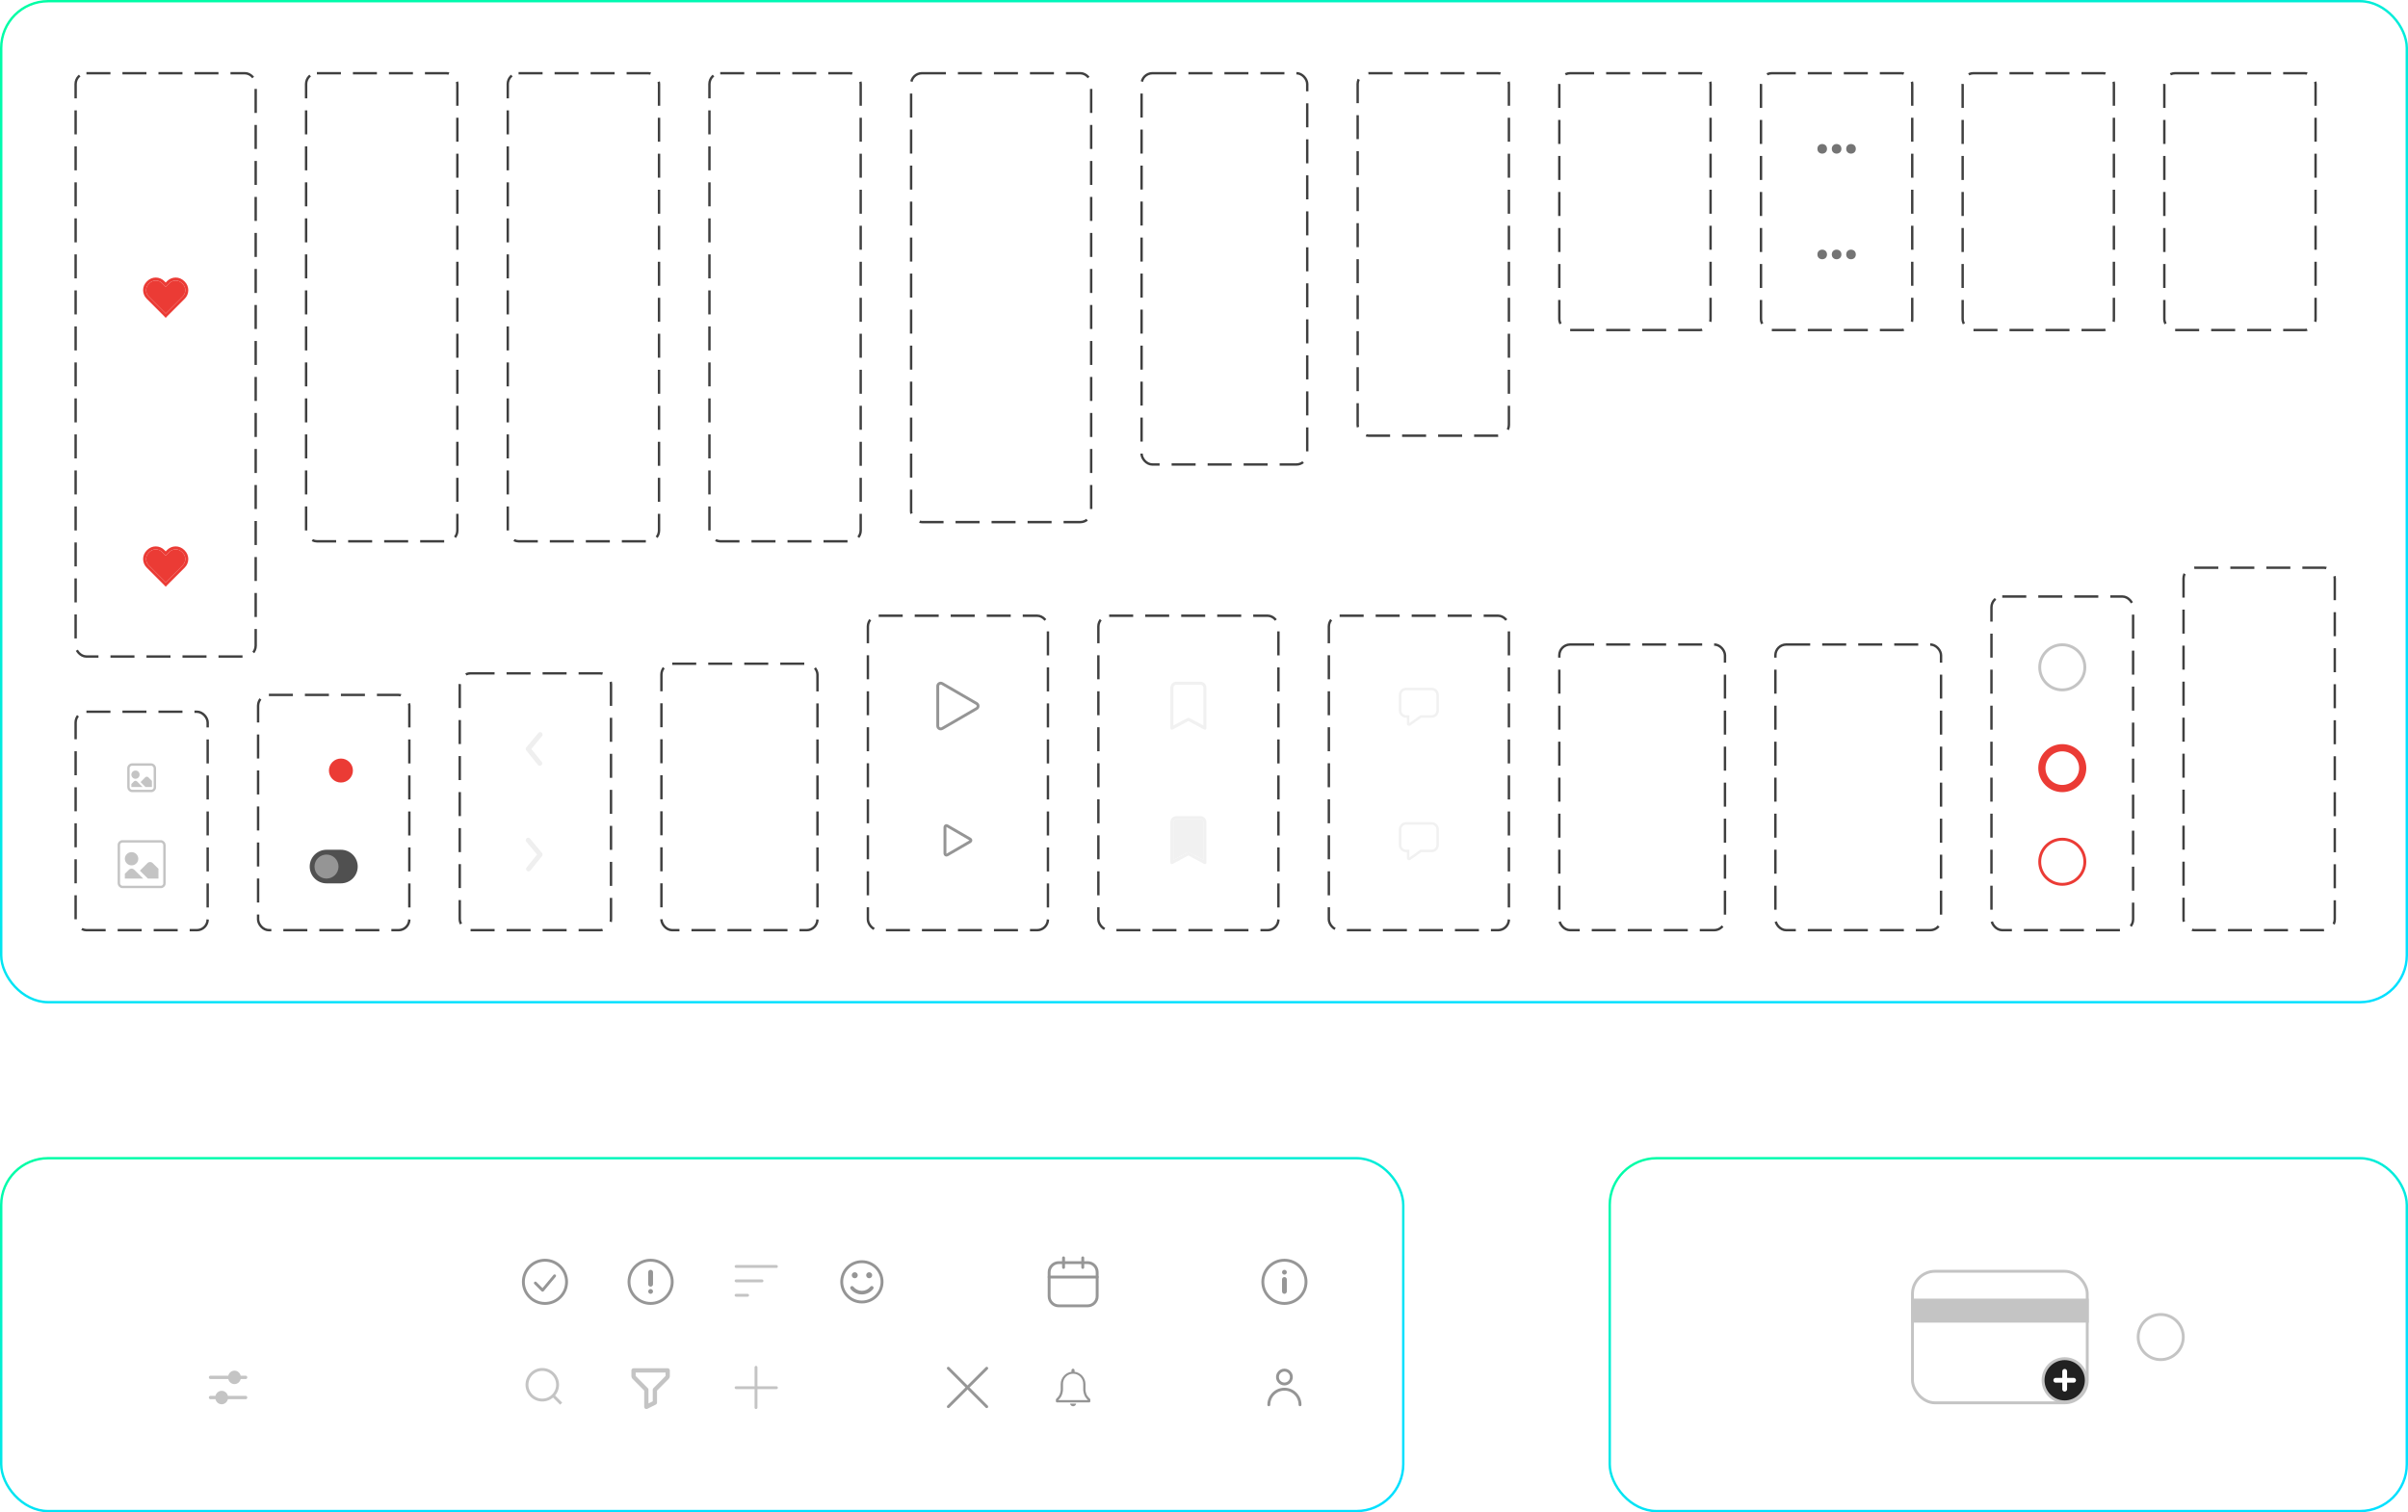 <svg width="1003" height="630" viewBox="0 0 1003 630" fill="none" xmlns="http://www.w3.org/2000/svg">
<rect x="0.5" y="0.5" width="1002" height="417" rx="19.5" stroke="url(#paint0_linear_1506_2343)"/>
<rect x="0.5" y="482.5" width="584" height="147" rx="19.5" stroke="url(#paint1_linear_1506_2343)"/>
<rect x="670.5" y="482.5" width="332" height="147" rx="19.5" stroke="url(#paint2_linear_1506_2343)"/>
<circle cx="900" cy="557" r="9.4" stroke="#C4C4C4" stroke-width="1.2"/>
<path d="M922.158 562C922.041 562 921.95 561.968 921.886 561.904C921.822 561.829 921.79 561.739 921.79 561.632V551.168C921.79 551.061 921.822 550.976 921.886 550.912C921.95 550.837 922.041 550.8 922.158 550.8H923.006C923.113 550.8 923.198 550.837 923.262 550.912C923.326 550.976 923.358 551.061 923.358 551.168V560.608H928.686C928.804 560.608 928.894 560.645 928.958 560.72C929.022 560.784 929.054 560.875 929.054 560.992V561.632C929.054 561.739 929.022 561.829 928.958 561.904C928.894 561.968 928.804 562 928.686 562H922.158ZM932.918 562.16C932.385 562.16 931.899 562.053 931.462 561.84C931.025 561.627 930.673 561.339 930.406 560.976C930.139 560.613 930.006 560.203 930.006 559.744C930.006 559.008 930.305 558.421 930.902 557.984C931.499 557.547 932.278 557.259 933.238 557.12L935.622 556.784V556.32C935.622 555.808 935.473 555.408 935.174 555.12C934.886 554.832 934.411 554.688 933.75 554.688C933.27 554.688 932.881 554.784 932.582 554.976C932.294 555.168 932.091 555.413 931.974 555.712C931.91 555.872 931.798 555.952 931.638 555.952H930.918C930.801 555.952 930.71 555.92 930.646 555.856C930.593 555.781 930.566 555.696 930.566 555.6C930.566 555.44 930.625 555.243 930.742 555.008C930.87 554.773 931.062 554.544 931.318 554.32C931.574 554.096 931.899 553.909 932.294 553.76C932.699 553.6 933.19 553.52 933.766 553.52C934.406 553.52 934.945 553.605 935.382 553.776C935.819 553.936 936.161 554.155 936.406 554.432C936.662 554.709 936.843 555.024 936.95 555.376C937.067 555.728 937.126 556.085 937.126 556.448V561.632C937.126 561.739 937.089 561.829 937.014 561.904C936.95 561.968 936.865 562 936.758 562H936.022C935.905 562 935.814 561.968 935.75 561.904C935.686 561.829 935.654 561.739 935.654 561.632V560.944C935.515 561.136 935.329 561.328 935.094 561.52C934.859 561.701 934.566 561.856 934.214 561.984C933.862 562.101 933.43 562.16 932.918 562.16ZM933.254 560.96C933.691 560.96 934.091 560.869 934.454 560.688C934.817 560.496 935.099 560.203 935.302 559.808C935.515 559.413 935.622 558.917 935.622 558.32V557.872L933.766 558.144C933.009 558.251 932.438 558.432 932.054 558.688C931.67 558.933 931.478 559.248 931.478 559.632C931.478 559.931 931.563 560.181 931.734 560.384C931.915 560.576 932.139 560.72 932.406 560.816C932.683 560.912 932.966 560.96 933.254 560.96ZM943.538 562.16C942.898 562.16 942.365 562.048 941.938 561.824C941.512 561.589 941.17 561.301 940.914 560.96V561.632C940.914 561.739 940.877 561.829 940.802 561.904C940.738 561.968 940.653 562 940.546 562H939.81C939.704 562 939.613 561.968 939.538 561.904C939.474 561.829 939.442 561.739 939.442 561.632V551.008C939.442 550.901 939.474 550.816 939.538 550.752C939.613 550.677 939.704 550.64 939.81 550.64H940.578C940.696 550.64 940.786 550.677 940.85 550.752C940.914 550.816 940.946 550.901 940.946 551.008V554.688C941.213 554.357 941.554 554.08 941.97 553.856C942.397 553.632 942.92 553.52 943.538 553.52C944.136 553.52 944.642 553.627 945.058 553.84C945.485 554.043 945.832 554.325 946.098 554.688C946.376 555.051 946.584 555.461 946.722 555.92C946.861 556.379 946.936 556.859 946.946 557.36C946.957 557.531 946.962 557.691 946.962 557.84C946.962 557.989 946.957 558.149 946.946 558.32C946.936 558.832 946.861 559.317 946.722 559.776C946.584 560.235 946.376 560.645 946.098 561.008C945.832 561.36 945.485 561.643 945.058 561.856C944.642 562.059 944.136 562.16 943.538 562.16ZM943.202 560.864C943.757 560.864 944.189 560.747 944.498 560.512C944.818 560.267 945.048 559.952 945.186 559.568C945.325 559.173 945.405 558.752 945.426 558.304C945.437 557.995 945.437 557.685 945.426 557.376C945.405 556.928 945.325 556.512 945.186 556.128C945.048 555.733 944.818 555.419 944.498 555.184C944.189 554.939 943.757 554.816 943.202 554.816C942.701 554.816 942.285 554.933 941.954 555.168C941.624 555.403 941.373 555.701 941.202 556.064C941.042 556.427 940.957 556.795 940.946 557.168C940.936 557.339 940.93 557.547 940.93 557.792C940.93 558.027 940.936 558.229 940.946 558.4C940.968 558.795 941.053 559.184 941.202 559.568C941.362 559.941 941.602 560.251 941.922 560.496C942.253 560.741 942.68 560.864 943.202 560.864ZM952.254 562.16C951.155 562.16 950.28 561.824 949.63 561.152C948.979 560.469 948.622 559.541 948.558 558.368C948.547 558.229 948.542 558.053 948.542 557.84C948.542 557.616 948.547 557.435 948.558 557.296C948.6 556.539 948.776 555.877 949.086 555.312C949.395 554.736 949.816 554.293 950.35 553.984C950.894 553.675 951.528 553.52 952.254 553.52C953.064 553.52 953.742 553.691 954.286 554.032C954.84 554.373 955.262 554.859 955.55 555.488C955.838 556.117 955.982 556.853 955.982 557.696V557.968C955.982 558.085 955.944 558.176 955.87 558.24C955.806 558.304 955.72 558.336 955.614 558.336H950.078C950.078 558.347 950.078 558.368 950.078 558.4C950.078 558.432 950.078 558.459 950.078 558.48C950.099 558.917 950.195 559.328 950.366 559.712C950.536 560.085 950.782 560.389 951.102 560.624C951.422 560.859 951.806 560.976 952.254 560.976C952.638 560.976 952.958 560.917 953.214 560.8C953.47 560.683 953.678 560.555 953.838 560.416C953.998 560.267 954.104 560.155 954.158 560.08C954.254 559.941 954.328 559.861 954.382 559.84C954.435 559.808 954.52 559.792 954.638 559.792H955.406C955.512 559.792 955.598 559.824 955.662 559.888C955.736 559.941 955.768 560.021 955.758 560.128C955.747 560.288 955.662 560.485 955.502 560.72C955.342 560.944 955.112 561.168 954.814 561.392C954.515 561.616 954.152 561.803 953.726 561.952C953.299 562.091 952.808 562.16 952.254 562.16ZM950.078 557.232H954.462V557.184C954.462 556.704 954.371 556.277 954.19 555.904C954.019 555.531 953.768 555.237 953.438 555.024C953.107 554.8 952.712 554.688 952.254 554.688C951.795 554.688 951.4 554.8 951.07 555.024C950.75 555.237 950.504 555.531 950.334 555.904C950.163 556.277 950.078 556.704 950.078 557.184V557.232ZM958.279 562C958.172 562 958.082 561.968 958.007 561.904C957.943 561.829 957.911 561.739 957.911 561.632V551.008C957.911 550.901 957.943 550.816 958.007 550.752C958.082 550.677 958.172 550.64 958.279 550.64H959.031C959.148 550.64 959.239 550.677 959.303 550.752C959.367 550.816 959.399 550.901 959.399 551.008V561.632C959.399 561.739 959.367 561.829 959.303 561.904C959.239 561.968 959.148 562 959.031 562H958.279Z" fill="white"/>
<rect x="796.6" y="529.6" width="72.8" height="54.8" rx="9.4" stroke="#C4C4C4" stroke-width="1.2"/>
<rect x="796" y="541" width="74" height="10" fill="#C4C4C4"/>
<path d="M869 575C869 577.387 868.052 579.676 866.364 581.364C864.676 583.052 862.387 584 860 584C857.613 584 855.324 583.052 853.636 581.364C851.948 579.676 851 577.387 851 575C851 572.613 851.948 570.324 853.636 568.636C855.324 566.948 857.613 566 860 566C862.387 566 864.676 566.948 866.364 568.636C868.052 570.324 869 572.613 869 575Z" fill="#212121" stroke="#C4C4C4" stroke-width="1.2" stroke-linecap="round"/>
<path d="M859.999 571.294V575M859.999 575V578.706M859.999 575H863.705M859.999 575H856.293" stroke="white" stroke-width="2" stroke-linecap="round"/>
<path opacity="0.8" d="M751 556L740.5 562.062L740.5 549.938L751 556Z" fill="white"/>
<circle opacity="0.6" cx="744" cy="556" r="31.5" stroke="white"/>
<path d="M453 526H441C438.791 526 437 527.791 437 530V540C437 542.209 438.791 544 441 544H453C455.209 544 457 542.209 457 540V530C457 527.791 455.209 526 453 526Z" stroke="#969696" stroke-width="1.2" stroke-linecap="round" stroke-linejoin="round"/>
<path d="M443 524V528" stroke="#969696" stroke-width="1.2" stroke-linecap="round" stroke-linejoin="round"/>
<path d="M451 524V528" stroke="#969696" stroke-width="1.2" stroke-linecap="round" stroke-linejoin="round"/>
<path d="M437 532H457" stroke="#969696" stroke-width="1.2" stroke-linecap="round" stroke-linejoin="round"/>
<path d="M453.989 582.733C453.525 582.319 453.118 581.845 452.781 581.322C452.412 580.601 452.191 579.814 452.131 579.006V576.628C452.134 575.359 451.674 574.133 450.837 573.18C450 572.227 448.844 571.613 447.585 571.452V570.831C447.585 570.66 447.518 570.497 447.397 570.376C447.277 570.256 447.113 570.188 446.943 570.188C446.772 570.188 446.609 570.256 446.488 570.376C446.368 570.497 446.3 570.66 446.3 570.831V571.462C445.053 571.634 443.911 572.252 443.085 573.202C442.259 574.152 441.805 575.369 441.808 576.628V579.006C441.747 579.814 441.526 580.601 441.158 581.322C440.826 581.843 440.426 582.318 439.968 582.733C439.917 582.778 439.876 582.834 439.848 582.896C439.819 582.958 439.805 583.026 439.805 583.094V583.749C439.805 583.877 439.855 583.999 439.946 584.089C440.036 584.18 440.158 584.23 440.286 584.23H453.671C453.799 584.23 453.922 584.18 454.012 584.089C454.102 583.999 454.153 583.877 454.153 583.749V583.094C454.153 583.026 454.138 582.958 454.11 582.896C454.082 582.834 454.04 582.778 453.989 582.733ZM440.806 583.267C441.254 582.835 441.649 582.35 441.981 581.823C442.445 580.952 442.716 579.991 442.775 579.006V576.628C442.756 576.064 442.851 575.501 443.054 574.974C443.257 574.447 443.563 573.967 443.956 573.561C444.348 573.155 444.818 572.832 445.338 572.611C445.858 572.391 446.417 572.277 446.981 572.277C447.546 572.277 448.105 572.391 448.624 572.611C449.144 572.832 449.614 573.155 450.007 573.561C450.399 573.967 450.706 574.447 450.909 574.974C451.111 575.501 451.206 576.064 451.187 576.628V579.006C451.246 579.991 451.517 580.952 451.981 581.823C452.314 582.35 452.708 582.835 453.156 583.267H440.806Z" fill="#959595"/>
<path d="M447.001 585.838C447.305 585.832 447.596 585.717 447.823 585.517C448.05 585.316 448.199 585.041 448.244 584.741H445.711C445.756 585.049 445.912 585.33 446.15 585.532C446.387 585.734 446.69 585.843 447.001 585.838Z" fill="#959595"/>
<path d="M233.75 584.75L230.385 581.38L233.75 584.75ZM232.25 576.875C232.25 578.566 231.578 580.187 230.383 581.383C229.187 582.578 227.566 583.25 225.875 583.25C224.184 583.25 222.563 582.578 221.367 581.383C220.172 580.187 219.5 578.566 219.5 576.875C219.5 575.184 220.172 573.563 221.367 572.367C222.563 571.172 224.184 570.5 225.875 570.5C227.566 570.5 229.187 571.172 230.383 572.367C231.578 573.563 232.25 575.184 232.25 576.875V576.875Z" stroke="#C4C4C4" stroke-width="1.2" stroke-linecap="round"/>
<path d="M500 587L495.75 582.743M498.105 577.053C498.105 579.188 497.257 581.237 495.747 582.747C494.237 584.257 492.188 585.105 490.053 585.105C487.917 585.105 485.869 584.257 484.359 582.747C482.848 581.237 482 579.188 482 577.053C482 574.917 482.848 572.869 484.359 571.359C485.869 569.848 487.917 569 490.053 569C492.188 569 494.237 569.848 495.747 571.359C497.257 572.869 498.105 574.917 498.105 577.053Z" stroke="white" stroke-width="1.2" stroke-linecap="round"/>
<path d="M490.054 573.737V577.053M490.054 577.053V580.368M490.054 577.053H493.37M490.054 577.053H486.738" stroke="white" stroke-width="1.2" stroke-linecap="round"/>
<path fill-rule="evenodd" clip-rule="evenodd" d="M173.398 530.4C173.398 529.763 173.651 529.153 174.101 528.703C174.551 528.253 175.162 528 175.798 528H184.798C185.381 528 185.943 528.211 186.381 528.595C186.818 528.979 187.102 529.509 187.178 530.086L190.91 528.427C191.093 528.346 191.293 528.311 191.492 528.327C191.692 528.343 191.884 528.408 192.052 528.517C192.219 528.626 192.357 528.775 192.453 528.95C192.548 529.126 192.598 529.323 192.598 529.523V538.477C192.598 538.677 192.548 538.874 192.453 539.049C192.357 539.225 192.22 539.374 192.052 539.483C191.884 539.591 191.692 539.657 191.493 539.672C191.294 539.688 191.094 539.654 190.911 539.573L187.178 537.914C187.102 538.491 186.818 539.021 186.381 539.405C185.943 539.789 185.381 540 184.798 540H175.798C175.162 540 174.551 539.747 174.101 539.297C173.651 538.847 173.398 538.237 173.398 537.6V530.4ZM187.198 536.61L191.398 538.477V529.523L187.198 531.39V536.61ZM175.798 529.2C175.48 529.2 175.175 529.326 174.95 529.551C174.725 529.777 174.598 530.082 174.598 530.4V537.6C174.598 537.918 174.725 538.223 174.95 538.449C175.175 538.674 175.48 538.8 175.798 538.8H184.798C185.117 538.8 185.422 538.674 185.647 538.449C185.872 538.223 185.998 537.918 185.998 537.6V530.4C185.998 530.082 185.872 529.777 185.647 529.551C185.422 529.326 185.117 529.2 184.798 529.2H175.798Z" fill="white"/>
<path d="M190 576.835C190 576.746 189.924 576.674 189.83 576.674H188.558C188.464 576.674 188.388 576.746 188.388 576.835C188.388 579.653 185.976 581.938 183 581.938C180.024 581.938 177.612 579.653 177.612 576.835C177.612 576.746 177.536 576.674 177.442 576.674H176.17C176.076 576.674 176 576.746 176 576.835C176 580.224 178.685 583.02 182.152 583.416V585.473H179.069C178.779 585.473 178.545 585.76 178.545 586.116V586.839C178.545 586.928 178.605 587 178.677 587H187.323C187.395 587 187.455 586.928 187.455 586.839V586.116C187.455 585.76 187.221 585.473 186.931 585.473H183.764V583.426C187.27 583.065 190 580.252 190 576.835ZM183 580.25C184.992 580.25 186.606 578.739 186.606 576.875V572.375C186.606 570.511 184.992 569 183 569C181.008 569 179.394 570.511 179.394 572.375V576.875C179.394 578.739 181.008 580.25 183 580.25ZM181.006 572.375C181.006 571.358 181.895 570.527 183 570.527C184.105 570.527 184.994 571.358 184.994 572.375V576.875C184.994 577.892 184.105 578.723 183 578.723C181.895 578.723 181.006 577.892 181.006 576.875V572.375Z" fill="white"/>
<path d="M92.334 579.398C92.925 579.397 93.499 579.603 93.967 579.984C94.434 580.364 94.768 580.896 94.916 581.497H102.332C102.499 581.497 102.659 581.562 102.783 581.68C102.906 581.797 102.982 581.959 102.997 582.133C103.012 582.308 102.965 582.481 102.864 582.621C102.763 582.76 102.616 582.854 102.452 582.885L102.332 582.896L94.916 582.898C94.769 583.499 94.435 584.032 93.968 584.413C93.5 584.793 92.925 585 92.334 585C91.742 585 91.167 584.793 90.7 584.413C90.232 584.032 89.899 583.499 89.751 582.898L87.668 582.896C87.501 582.897 87.341 582.832 87.218 582.714C87.094 582.596 87.018 582.434 87.003 582.26C86.988 582.086 87.035 581.912 87.136 581.773C87.237 581.634 87.384 581.539 87.548 581.508L87.668 581.497H89.751C89.899 580.896 90.233 580.364 90.701 579.984C91.168 579.603 91.743 579.397 92.334 579.398ZM97.666 571C98.257 571 98.832 571.206 99.299 571.586C99.767 571.966 100.101 572.498 100.249 573.099H102.332C102.499 573.099 102.659 573.164 102.783 573.282C102.906 573.4 102.982 573.562 102.997 573.736C103.012 573.91 102.965 574.084 102.864 574.223C102.763 574.362 102.616 574.457 102.452 574.488L102.332 574.499L100.249 574.5C100.101 575.102 99.768 575.635 99.3 576.015C98.833 576.396 98.258 576.602 97.666 576.602C97.075 576.602 96.5 576.396 96.032 576.015C95.565 575.635 95.231 575.102 95.084 574.5L87.668 574.499C87.501 574.499 87.341 574.434 87.218 574.316C87.094 574.198 87.018 574.037 87.003 573.862C86.988 573.688 87.035 573.514 87.136 573.375C87.237 573.236 87.384 573.142 87.548 573.111L87.668 573.099H95.084C95.232 572.498 95.566 571.966 96.033 571.586C96.501 571.206 97.075 571 97.666 571Z" fill="#C4C4C4"/>
<path d="M278.111 570H263.889C263.653 570 263.427 570.094 263.26 570.262C263.094 570.43 263 570.657 263 570.895V573.212C263 573.68 263.189 574.14 263.518 574.471L268.333 579.318V586.105C268.334 586.258 268.372 586.408 268.446 586.541C268.52 586.674 268.626 586.786 268.755 586.866C268.884 586.946 269.031 586.992 269.182 586.999C269.333 587.006 269.484 586.974 269.62 586.906L273.175 585.117C273.476 584.965 273.667 584.655 273.667 584.316V579.318L278.482 574.471C278.811 574.14 279 573.68 279 573.212V570.895C279 570.657 278.906 570.43 278.74 570.262C278.573 570.094 278.347 570 278.111 570ZM272.149 578.315C272.067 578.398 272.001 578.496 271.956 578.605C271.912 578.714 271.889 578.83 271.889 578.947V583.763L270.111 584.658V578.947C270.111 578.83 270.088 578.714 270.044 578.605C269.999 578.496 269.933 578.398 269.851 578.315L264.778 573.212V571.789H277.223L277.225 573.206L272.149 578.315Z" fill="#C4C4C4"/>
<path d="M138.568 570.235C138.761 569.904 139.239 569.904 139.432 570.235L141.417 573.644C141.629 574.008 141.984 574.266 142.396 574.355L146.251 575.19C146.626 575.271 146.774 575.726 146.518 576.011L143.89 578.953C143.609 579.267 143.474 579.684 143.516 580.103L143.914 584.028C143.952 584.409 143.565 584.69 143.214 584.536L139.605 582.945C139.22 582.775 138.78 582.775 138.395 582.945L134.786 584.536C134.435 584.69 134.048 584.409 134.086 584.028L134.484 580.103C134.526 579.684 134.391 579.267 134.11 578.953L131.482 576.011C131.226 575.726 131.374 575.271 131.749 575.19L135.604 574.355C136.016 574.266 136.371 574.008 136.583 573.644L138.568 570.235Z" stroke="white"/>
<path d="M223 534.5L226 537.5L231 531.5" stroke="#969696" stroke-width="1.2" stroke-linecap="round" stroke-linejoin="round"/>
<path d="M227 543C231.971 543 236 538.971 236 534C236 529.029 231.971 525 227 525C222.029 525 218 529.029 218 534C218 538.971 222.029 543 227 543Z" stroke="#969696" stroke-width="1.2"/>
<path d="M271 543C275.971 543 280 538.971 280 534C280 529.029 275.971 525 271 525C266.029 525 262 529.029 262 534C262 538.971 266.029 543 271 543Z" stroke="#969696" stroke-width="1.2"/>
<path d="M270 530C270 529.448 270.448 529 271 529C271.552 529 272 529.448 272 530V535C272 535.552 271.552 536 271 536C270.448 536 270 535.552 270 535V530ZM270 538C270 537.448 270.448 537 271 537C271.552 537 272 537.448 272 538C272 538.552 271.552 539 271 539C270.448 539 270 538.552 270 538Z" fill="#969696"/>
<path d="M411 570L395 586M411 586L395 570L411 586Z" stroke="#969696" stroke-width="1.2" stroke-linecap="round" stroke-linejoin="round"/>
<path d="M399 526V538C399 538.53 399.211 539.039 399.586 539.414C399.961 539.789 400.47 540 401 540H409C409.53 540 410.039 539.789 410.414 539.414C410.789 539.039 411 538.53 411 538V529.242C411 528.976 410.947 528.712 410.843 528.466C410.74 528.221 410.589 527.998 410.398 527.812L407.083 524.57C406.709 524.205 406.208 524 405.685 524H401C400.47 524 399.961 524.211 399.586 524.586C399.211 524.961 399 525.47 399 526V526Z" stroke="white" stroke-width="1.2" stroke-linecap="round" stroke-linejoin="round"/>
<path d="M407 540V542C407 542.53 406.789 543.039 406.414 543.414C406.039 543.789 405.53 544 405 544H397C396.47 544 395.961 543.789 395.586 543.414C395.211 543.039 395 542.53 395 542V531C395 530.47 395.211 529.961 395.586 529.586C395.961 529.211 396.47 529 397 529H399" stroke="white" stroke-width="1.2" stroke-linecap="round" stroke-linejoin="round"/>
<path d="M492.977 525C493.062 525 493.145 525.016 493.224 525.049C493.302 525.081 493.373 525.128 493.433 525.188L499.811 531.567C499.932 531.688 500 531.851 500 532.022C500 532.193 499.932 532.357 499.811 532.478C499.193 533.096 498.43 533.235 497.875 533.235C497.647 533.235 497.443 533.212 497.282 533.185L493.244 537.224C493.35 537.652 493.419 538.089 493.45 538.529C493.509 539.434 493.409 540.703 492.522 541.589C492.401 541.71 492.237 541.778 492.066 541.778C491.896 541.778 491.732 541.71 491.611 541.589L487.966 537.945L483.865 542.046C483.614 542.297 482.295 543.208 482.043 542.957C481.792 542.705 482.703 541.385 482.954 541.135L487.055 537.034L483.411 533.389C483.29 533.268 483.222 533.104 483.222 532.933C483.222 532.762 483.29 532.599 483.411 532.478C484.297 531.591 485.566 531.489 486.471 531.55C486.911 531.581 487.348 531.65 487.776 531.756L491.815 527.719C491.781 527.523 491.764 527.324 491.763 527.125C491.763 526.571 491.902 525.808 492.522 525.188C492.643 525.068 492.806 525 492.977 525ZM493.134 527.722V527.719V527.722ZM493.134 527.719V527.722C493.171 527.835 493.176 527.956 493.149 528.072C493.121 528.188 493.061 528.294 492.977 528.379L488.422 532.933C488.337 533.017 488.231 533.076 488.114 533.103C487.998 533.131 487.877 533.125 487.763 533.087H487.761L487.743 533.082C487.62 533.045 487.496 533.013 487.372 532.984C487.047 532.909 486.718 532.859 486.386 532.835C485.842 532.799 485.309 532.845 484.872 533.028L491.972 540.127C492.153 539.689 492.2 539.157 492.164 538.613C492.131 538.152 492.048 537.697 491.916 537.255L491.911 537.238V537.237C491.873 537.123 491.867 537.001 491.895 536.885C491.922 536.768 491.981 536.662 492.066 536.577L496.622 532.022C496.71 531.933 496.821 531.872 496.943 531.846C497.065 531.82 497.191 531.829 497.308 531.873L497.431 531.902C497.543 531.924 497.699 531.946 497.875 531.946C498.022 531.946 498.171 531.931 498.317 531.894L493.104 526.683C493.067 526.829 493.053 526.979 493.053 527.125C493.053 527.325 493.08 527.524 493.133 527.718L493.134 527.719Z" fill="white"/>
<path d="M541.5 585.222C541.5 581.632 538.59 578.722 535 578.722C531.41 578.722 528.5 581.632 528.5 585.222M537.889 573.667C537.889 575.262 536.595 576.556 535 576.556C533.405 576.556 532.111 575.262 532.111 573.667C532.111 572.071 533.405 570.778 535 570.778C536.595 570.778 537.889 572.071 537.889 573.667Z" stroke="#959595" stroke-width="1.2" stroke-linecap="round" stroke-linejoin="round"/>
<path d="M355.461 536.035C355.882 536.571 356.419 537.004 357.032 537.301C357.645 537.599 358.318 537.753 358.999 537.753C359.68 537.753 360.352 537.599 360.964 537.302C361.577 537.006 362.114 536.573 362.534 536.039C362.658 535.882 362.838 535.782 363.036 535.759C363.233 535.735 363.432 535.792 363.588 535.915C363.744 536.038 363.845 536.219 363.868 536.416C363.891 536.614 363.835 536.812 363.711 536.969C363.15 537.681 362.434 538.257 361.618 538.653C360.802 539.048 359.906 539.253 358.999 539.253C358.091 539.253 357.195 539.047 356.378 538.651C355.561 538.254 354.844 537.677 354.283 536.963C354.166 536.806 354.114 536.609 354.139 536.415C354.164 536.221 354.265 536.044 354.419 535.923C354.573 535.801 354.768 535.745 354.963 535.766C355.158 535.787 355.337 535.883 355.461 536.035ZM355.999 530.001C356.166 529.996 356.333 530.025 356.489 530.085C356.644 530.146 356.786 530.237 356.906 530.354C357.026 530.47 357.121 530.61 357.186 530.763C357.251 530.917 357.285 531.083 357.285 531.25C357.285 531.417 357.251 531.583 357.186 531.737C357.121 531.89 357.026 532.03 356.906 532.146C356.786 532.263 356.644 532.354 356.489 532.415C356.333 532.475 356.166 532.504 355.999 532.5C355.674 532.49 355.365 532.355 355.138 532.121C354.912 531.888 354.785 531.575 354.785 531.25C354.785 530.925 354.912 530.612 355.138 530.379C355.365 530.145 355.674 530.01 355.999 530.001ZM361.999 530.001C362.166 529.996 362.333 530.025 362.489 530.085C362.644 530.146 362.786 530.237 362.906 530.354C363.026 530.47 363.121 530.61 363.186 530.763C363.251 530.917 363.285 531.083 363.285 531.25C363.285 531.417 363.251 531.583 363.186 531.737C363.121 531.89 363.026 532.03 362.906 532.146C362.786 532.263 362.644 532.354 362.489 532.415C362.333 532.475 362.166 532.504 361.999 532.5C361.674 532.49 361.365 532.355 361.138 532.121C360.912 531.888 360.785 531.575 360.785 531.25C360.785 530.925 360.912 530.612 361.138 530.379C361.365 530.145 361.674 530.01 361.999 530.001Z" fill="#959595"/>
<circle cx="359" cy="534" r="8.4" stroke="#959595" stroke-width="1.2"/>
<path d="M363.474 571.408L365.592 573.525L363.474 571.408ZM364.836 569.543L359.109 575.27C358.813 575.566 358.611 575.942 358.529 576.352L358 579L360.648 578.47C361.058 578.388 361.434 578.187 361.73 577.891L367.457 572.164C367.629 571.992 367.766 571.788 367.859 571.563C367.952 571.338 368 571.097 368 570.854C368 570.61 367.952 570.369 367.859 570.144C367.766 569.919 367.629 569.715 367.457 569.543C367.285 569.371 367.081 569.234 366.856 569.141C366.631 569.048 366.39 569 366.146 569C365.903 569 365.662 569.048 365.437 569.141C365.212 569.234 365.008 569.371 364.836 569.543V569.543Z" stroke="white" stroke-width="1.2" stroke-linecap="round" stroke-linejoin="round"/>
<path d="M366 581V584C366 584.53 365.789 585.039 365.414 585.414C365.039 585.789 364.53 586 364 586H353C352.47 586 351.961 585.789 351.586 585.414C351.211 585.039 351 584.53 351 584V573C351 572.47 351.211 571.961 351.586 571.586C351.961 571.211 352.47 571 353 571H356" stroke="white" stroke-width="1.2" stroke-linecap="round" stroke-linejoin="round"/>
<rect x="306" y="577.5" width="18" height="1.2" rx="0.6" fill="#C4C4C4"/>
<rect x="315.5" y="569" width="18" height="1.2" rx="0.6" transform="rotate(90 315.5 569)" fill="#C4C4C4"/>
<rect x="306" y="539" width="6" height="1.2" rx="0.6" fill="#C4C4C4"/>
<rect x="306" y="533" width="12" height="1.2" rx="0.6" fill="#C4C4C4"/>
<rect x="306" y="527" width="18" height="1.2" rx="0.6" fill="#C4C4C4"/>
<path d="M52.468 529.121C52.695 528.905 52.997 528.786 53.311 528.788C53.624 528.791 53.924 528.915 54.148 529.134C54.371 529.354 54.501 529.651 54.51 529.965C54.518 530.278 54.404 530.582 54.192 530.813L47.763 538.854C47.653 538.973 47.519 539.068 47.371 539.135C47.223 539.201 47.062 539.237 46.9 539.24C46.737 539.243 46.576 539.213 46.425 539.152C46.275 539.091 46.138 539.001 46.023 538.886L41.76 534.622C41.641 534.512 41.546 534.378 41.48 534.23C41.414 534.082 41.378 533.922 41.375 533.76C41.372 533.597 41.402 533.436 41.463 533.286C41.524 533.135 41.614 532.998 41.729 532.884C41.844 532.769 41.98 532.678 42.131 532.618C42.281 532.557 42.443 532.527 42.605 532.53C42.767 532.533 42.927 532.568 43.075 532.634C43.224 532.7 43.357 532.796 43.468 532.914L46.842 536.287L52.436 529.157C52.446 529.144 52.457 529.133 52.468 529.121ZM50.986 537.403L52.468 538.886C52.583 539 52.72 539.091 52.87 539.151C53.021 539.212 53.182 539.242 53.344 539.239C53.507 539.236 53.666 539.2 53.815 539.134C53.963 539.068 54.096 538.972 54.207 538.854L60.639 530.813C60.755 530.699 60.846 530.563 60.908 530.413C60.969 530.263 61 530.102 60.998 529.939C60.996 529.777 60.962 529.617 60.897 529.468C60.831 529.319 60.737 529.185 60.619 529.074C60.501 528.962 60.361 528.876 60.209 528.82C60.056 528.764 59.894 528.738 59.732 528.746C59.57 528.754 59.411 528.794 59.265 528.865C59.119 528.935 58.988 529.035 58.881 529.157L53.285 536.287L52.504 535.504L50.984 537.403H50.986Z" fill="white"/>
<path d="M98.6 525H91.4C88.422 525 86 527.408 86 530.368V541.105C86 541.343 86.095 541.57 86.264 541.738C86.432 541.906 86.661 542 86.9 542H98.6C101.578 542 104 539.592 104 536.632V530.368C104 527.408 101.578 525 98.6 525ZM102.5 536.632C102.5 538.605 100.585 540.5 98.6 540.5H87.5V530.368C87.5 528.395 89.415 526.5 91.4 526.5H98.6C100.585 526.5 102.5 528.395 102.5 530.368V536.632Z" fill="white"/>
<path d="M56.184 576.667H45.813C44.995 576.667 44.332 577.363 44.332 578.222V584.445C44.332 585.304 44.995 586 45.813 586H56.184C57.002 586 57.665 585.304 57.665 584.445V578.222C57.665 577.363 57.002 576.667 56.184 576.667Z" stroke="white" stroke-width="1.2" stroke-linecap="round" stroke-linejoin="round"/>
<path d="M47 576.667V572.5C47 571.837 47.211 571.201 47.586 570.732C47.961 570.263 48.47 570 49 570H53C53.53 570 54.039 570.263 54.414 570.732C54.789 571.201 55 571.837 55 572.5V573.333" stroke="white" stroke-width="1.2" stroke-linecap="round" stroke-linejoin="round"/>
<path d="M144.184 532.667H133.814C132.995 532.667 132.332 533.363 132.332 534.222V540.445C132.332 541.304 132.995 542 133.814 542H144.184C145.002 542 145.665 541.304 145.665 540.445V534.222C145.665 533.363 145.002 532.667 144.184 532.667Z" stroke="white" stroke-width="1.2" stroke-linecap="round" stroke-linejoin="round"/>
<path d="M135 532.667V528.5C135 527.837 135.211 527.201 135.586 526.732C135.961 526.263 136.47 526 137 526H141C141.53 526 142.039 526.263 142.414 526.732C142.789 527.201 143 527.837 143 528.5V529.333V532.667" stroke="white" stroke-width="1.2" stroke-linecap="round" stroke-linejoin="round"/>
<path d="M535 543C539.971 543 544 538.971 544 534C544 529.029 539.971 525 535 525C530.029 525 526 529.029 526 534C526 538.971 530.029 543 535 543Z" stroke="#969696" stroke-width="1.2"/>
<path d="M536 538C536 538.552 535.552 539 535 539C534.448 539 534 538.552 534 538L534 533C534 532.448 534.448 532 535 532C535.552 532 536 532.448 536 533L536 538ZM536 530C536 530.552 535.552 531 535 531C534.448 531 534 530.552 534 530C534 529.448 534.448 529 535 529C535.552 529 536 529.448 536 530Z" fill="#969696"/>
<circle cx="859" cy="278" r="9.4" stroke="#C4C4C4" stroke-width="1.2"/>
<g filter="url(#filter0_d_1506_2343)">
<circle cx="859" cy="318" r="10" fill="#EB3B35"/>
<circle cx="859" cy="318" r="7" fill="white"/>
</g>
<g filter="url(#filter1_d_1506_2343)">
<circle cx="859" cy="358" r="9.4" stroke="#EB3B35" stroke-width="1.2"/>
</g>
<rect x="829.5" y="248.5" width="59" height="139" rx="4.5" stroke="#3F3F3F" stroke-dasharray="10 5"/>
<path d="M605 54H589C587.895 54 587 54.895 587 56V68C587 69.105 587.895 70 589 70H605C606.105 70 607 69.105 607 68V56C607 54.895 606.105 54 605 54Z" stroke="white" stroke-width="1.2" stroke-linecap="round" stroke-linejoin="round"/>
<rect x="587" y="58" width="20" height="3" fill="white"/>
<path d="M602 145H592C591.31 145 590.75 145.56 590.75 146.25V153.75C590.75 154.44 591.31 155 592 155H602C602.69 155 603.25 154.44 603.25 153.75V146.25C603.25 145.56 602.69 145 602 145Z" stroke="white" stroke-width="1.2" stroke-linecap="round" stroke-linejoin="round"/>
<rect x="591" y="147" width="12" height="2" fill="white"/>
<path d="M604 99H590C589.034 99 588.25 99.784 588.25 100.75V111.25C588.25 112.216 589.034 113 590 113H604C604.966 113 605.75 112.216 605.75 111.25V100.75C605.75 99.784 604.966 99 604 99Z" stroke="white" stroke-width="1.2" stroke-linecap="round" stroke-linejoin="round"/>
<rect x="588" y="102" width="18" height="3" fill="white"/>
<rect x="565.5" y="30.5" width="63" height="151" rx="4.5" stroke="#3F3F3F" stroke-dasharray="10 5"/>
<rect x="925.5" y="54.5" width="15" height="15" rx="0.5" stroke="white"/>
<rect x="925" y="70" width="16" height="4" rx="1" transform="rotate(-90 925 70)" fill="white"/>
<rect x="925.5" y="98.5" width="15" height="15" rx="0.5" stroke="white"/>
<rect x="925" y="114" width="16" height="11" rx="1" transform="rotate(-90 925 114)" fill="white"/>
<rect x="901.5" y="30.5" width="63" height="107" rx="4.5" stroke="#3F3F3F" stroke-dasharray="10 5"/>
<path fill-rule="evenodd" clip-rule="evenodd" d="M773 296.238V295H766V302H767.252V296.238H773Z" fill="white"/>
<path fill-rule="evenodd" clip-rule="evenodd" d="M773 309.762V311H766V304H767.252V309.762H773Z" fill="white"/>
<path fill-rule="evenodd" clip-rule="evenodd" d="M775 296.238V295H782V302H780.748V296.238H775Z" fill="white"/>
<path fill-rule="evenodd" clip-rule="evenodd" d="M775 309.762V311H782V304H780.748V309.762H775Z" fill="white"/>
<path fill-rule="evenodd" clip-rule="evenodd" d="M766 350.762V352H773V345H771.748V350.762H766Z" fill="white"/>
<path fill-rule="evenodd" clip-rule="evenodd" d="M766 355.238V354H773V361H771.748V355.238H766Z" fill="white"/>
<path fill-rule="evenodd" clip-rule="evenodd" d="M782 350.762V352H775V345H776.252V350.762H782Z" fill="white"/>
<path fill-rule="evenodd" clip-rule="evenodd" d="M782 355.238V354H775V361H776.252V355.238H782Z" fill="white"/>
<rect x="739.5" y="268.5" width="69" height="119" rx="4.5" stroke="#3F3F3F" stroke-dasharray="10 5"/>
<path d="M690.5 302.134C691.167 302.519 691.167 303.481 690.5 303.866L681.5 309.062C680.833 309.447 680 308.966 680 308.196L680 297.804C680 297.034 680.833 296.553 681.5 296.938L690.5 302.134Z" fill="white"/>
<rect x="679" y="345" width="2" height="16" fill="white"/>
<rect x="687" y="345" width="2" height="16" fill="white"/>
<rect x="649.5" y="268.5" width="69" height="119" rx="4.5" stroke="#3F3F3F" stroke-dasharray="10 5"/>
<path d="M242 55L235 62L242 69" stroke="white" stroke-width="1.2" stroke-linecap="round" stroke-linejoin="round"/>
<path d="M235 62H251" stroke="white" stroke-width="1.2" stroke-linecap="round" stroke-linejoin="round"/>
<path d="M244 113L251 106L244 99" stroke="white" stroke-width="1.2" stroke-linecap="round" stroke-linejoin="round"/>
<path d="M251 106L235 106" stroke="white" stroke-width="1.2" stroke-linecap="round" stroke-linejoin="round"/>
<path d="M250 149L243 142L236 149" stroke="white" stroke-width="1.2" stroke-linecap="round" stroke-linejoin="round"/>
<path d="M243 142L243 158" stroke="white" stroke-width="1.2" stroke-linecap="round" stroke-linejoin="round"/>
<path d="M236 195L243 202L250 195" stroke="white" stroke-width="1.2" stroke-linecap="round" stroke-linejoin="round"/>
<path d="M243 202L243 186" stroke="white" stroke-width="1.2" stroke-linecap="round" stroke-linejoin="round"/>
<rect x="211.5" y="30.5" width="63" height="195" rx="4.5" stroke="#3F3F3F" stroke-dasharray="10 5"/>
<path d="M158 55L151 62L158 69" stroke="white" stroke-width="1.2" stroke-linecap="round" stroke-linejoin="round"/>
<path d="M151 62H167" stroke="white" stroke-width="1.2" stroke-linecap="round" stroke-linejoin="round"/>
<path d="M160 113L167 106L160 99" stroke="white" stroke-width="1.2" stroke-linecap="round" stroke-linejoin="round"/>
<path d="M167 106L151 106" stroke="white" stroke-width="1.2" stroke-linecap="round" stroke-linejoin="round"/>
<path d="M166 149L159 142L152 149" stroke="white" stroke-width="1.2" stroke-linecap="round" stroke-linejoin="round"/>
<path d="M159 142L159 158" stroke="white" stroke-width="1.2" stroke-linecap="round" stroke-linejoin="round"/>
<path d="M152 195L159 202L166 195" stroke="white" stroke-width="1.2" stroke-linecap="round" stroke-linejoin="round"/>
<path d="M159 202L159 186" stroke="white" stroke-width="1.2" stroke-linecap="round" stroke-linejoin="round"/>
<rect x="127.5" y="30.5" width="63" height="195" rx="4.5" stroke="#3F3F3F" stroke-dasharray="10 5"/>
<path d="M326.335 57.333L321.668 62L326.335 66.667" stroke="white" stroke-linecap="round" stroke-linejoin="round"/>
<path d="M321.668 62H332.335" stroke="white" stroke-linecap="round" stroke-linejoin="round"/>
<path d="M327.665 111.667L332.332 107L327.665 102.333" stroke="white" stroke-linecap="round" stroke-linejoin="round"/>
<path d="M332.332 107L321.665 107" stroke="white" stroke-linecap="round" stroke-linejoin="round"/>
<path d="M331.668 151.333L327.001 146.667L322.335 151.333" stroke="white" stroke-linecap="round" stroke-linejoin="round"/>
<path d="M327 146.667L327 157.333" stroke="white" stroke-linecap="round" stroke-linejoin="round"/>
<path d="M322.332 197.667L326.999 202.333L331.665 197.667" stroke="white" stroke-linecap="round" stroke-linejoin="round"/>
<path d="M327 202.333L327 191.667" stroke="white" stroke-linecap="round" stroke-linejoin="round"/>
<rect x="295.5" y="30.5" width="63" height="195" rx="4.5" stroke="#3F3F3F" stroke-dasharray="10 5"/>
<path d="M62.581 62.324L62.581 62.324L62.311 62.594C62.311 62.594 62.311 62.594 62.311 62.594C61.702 63.203 61.359 64.03 61.359 64.892C61.359 65.754 61.702 66.58 62.311 67.19L69.021 73.9L75.731 67.19L62.581 62.324ZM62.581 62.324C63.19 61.715 64.016 61.372 64.878 61.372C65.739 61.371 66.564 61.713 67.174 62.32L68.66 63.834L69.016 64.196M62.581 62.324L69.016 64.196M69.016 64.196L69.373 63.835M69.016 64.196L69.373 63.835M69.373 63.835L70.866 62.324C70.866 62.323 70.866 62.323 70.867 62.323C71.168 62.021 71.526 61.782 71.92 61.619C72.314 61.456 72.737 61.372 73.164 61.372C73.591 61.372 74.013 61.456 74.407 61.619C74.802 61.782 75.16 62.022 75.462 62.324L75.462 62.324M69.373 63.835L75.462 62.324M75.462 62.324L75.731 62.593M75.462 62.324L75.731 62.593M75.731 62.593C75.731 62.593 75.731 62.593 75.732 62.594M75.731 62.593L75.732 62.594M75.732 62.594C75.732 62.594 75.732 62.594 75.732 62.594M75.732 62.594L75.732 62.594M75.732 62.594C76.34 63.204 76.682 64.03 76.682 64.892M75.732 62.594L76.682 64.892M76.682 64.892C76.682 65.753 76.34 66.58 75.731 67.19L76.682 64.892ZM76.346 61.44L76.346 61.44L76.615 61.709C77.458 62.554 77.931 63.699 77.931 64.892C77.931 66.085 77.458 67.229 76.615 68.074L69.442 75.247L69.442 75.247L69.433 75.257L69.033 75.679L69.021 75.667L69.01 75.678L68.559 75.206L68.56 75.206L68.551 75.198L61.427 68.074C60.584 67.23 60.109 66.085 60.109 64.892C60.109 63.698 60.584 62.554 61.427 61.71L61.697 61.44L61.344 61.086L61.697 61.44C62.115 61.022 62.611 60.691 63.157 60.464C63.703 60.238 64.288 60.122 64.879 60.122C65.47 60.122 66.055 60.238 66.601 60.464C67.147 60.691 67.643 61.022 68.061 61.44L68.064 61.442L68.663 62.053L69.019 62.415L69.375 62.054L69.979 61.442C69.98 61.442 69.98 61.442 69.98 61.441C70.398 61.023 70.894 60.692 71.439 60.465C71.985 60.239 72.571 60.122 73.162 60.122C73.753 60.122 74.339 60.238 74.885 60.464C75.431 60.69 75.928 61.022 76.346 61.44ZM76.439 67.897L76.439 67.897C77.235 67.099 77.682 66.018 77.682 64.892C77.682 63.765 77.235 62.684 76.439 61.887L76.439 61.886L76.169 61.617C75.774 61.222 75.306 60.909 74.79 60.695C74.274 60.482 73.722 60.372 73.164 60.372C72.606 60.372 72.053 60.482 71.537 60.695C71.022 60.909 70.553 61.222 70.158 61.617L70.156 61.619L69.018 62.771L67.886 61.618L67.886 61.618L67.882 61.614C67.085 60.818 66.004 60.371 64.878 60.372C63.751 60.372 62.671 60.82 61.874 61.617C61.874 61.617 61.874 61.617 61.874 61.617L61.604 61.886L61.604 61.886C60.807 62.684 60.359 63.765 60.359 64.892C60.359 66.019 60.807 67.1 61.604 67.897L68.668 74.961L69.022 75.314L69.375 74.961L76.439 67.897Z" stroke="white"/>
<path d="M76.699 117.086C76.235 116.622 75.683 116.253 75.076 116.002C74.469 115.751 73.819 115.622 73.162 115.622C72.505 115.622 71.855 115.752 71.248 116.004C70.641 116.255 70.09 116.624 69.626 117.089L69.02 117.702L68.419 117.09L68.415 117.086C67.951 116.622 67.399 116.254 66.793 116.002C66.186 115.751 65.536 115.622 64.879 115.622C64.223 115.622 63.572 115.751 62.966 116.002C62.359 116.254 61.808 116.622 61.344 117.086L61.074 117.356C60.136 118.294 59.609 119.566 59.609 120.892C59.609 122.218 60.136 123.49 61.074 124.427L68.198 131.551L69.002 132.394L69.022 132.375L69.042 132.396L69.796 131.6L76.969 124.427C77.905 123.489 78.431 122.217 78.431 120.892C78.431 119.566 77.905 118.295 76.969 117.356L76.699 117.086ZM76.085 123.543L69.022 130.607L61.958 123.543C61.254 122.84 60.859 121.886 60.859 120.892C60.859 119.897 61.254 118.943 61.958 118.24L62.228 117.97C62.931 117.267 63.884 116.872 64.878 116.872C65.872 116.871 66.826 117.266 67.529 117.968L69.017 119.483L70.512 117.97C70.86 117.622 71.274 117.346 71.729 117.157C72.184 116.969 72.671 116.872 73.164 116.872C73.656 116.872 74.144 116.969 74.599 117.157C75.054 117.346 75.467 117.622 75.815 117.97L76.085 118.24C76.787 118.944 77.182 119.898 77.182 120.892C77.182 121.886 76.787 122.84 76.085 123.543Z" fill="#EB3B35"/>
<path d="M76.085 123.543L69.022 130.607L61.958 123.543C61.254 122.84 60.859 121.886 60.859 120.892C60.859 119.897 61.254 118.943 61.958 118.24L62.228 117.97C62.931 117.267 63.884 116.872 64.878 116.872C65.872 116.871 66.826 117.266 67.529 117.968L69.017 119.483L70.512 117.97C70.86 117.622 71.274 117.346 71.729 117.157C72.184 116.969 72.671 116.872 73.164 116.872C73.656 116.872 74.144 116.969 74.599 117.157C75.054 117.346 75.467 117.622 75.815 117.97L76.085 118.24C76.787 118.944 77.182 119.898 77.182 120.892C77.182 121.886 76.787 122.84 76.085 123.543Z" fill="#EB3B35"/>
<path d="M62.581 174.324L62.581 174.324L62.311 174.594C62.311 174.594 62.311 174.594 62.311 174.594C61.702 175.203 61.359 176.03 61.359 176.892C61.359 177.754 61.702 178.58 62.311 179.19L69.021 185.9L75.731 179.19L62.581 174.324ZM62.581 174.324C63.19 173.715 64.016 173.372 64.878 173.372C65.739 173.371 66.564 173.713 67.174 174.32L68.66 175.834L69.016 176.196M62.581 174.324L69.016 176.196M69.016 176.196L69.373 175.835M69.016 176.196L69.373 175.835M69.373 175.835L70.866 174.324C70.866 174.323 70.866 174.323 70.867 174.323C71.168 174.021 71.526 173.782 71.92 173.619C72.314 173.456 72.737 173.372 73.164 173.372C73.591 173.372 74.013 173.456 74.407 173.619C74.802 173.783 75.16 174.022 75.462 174.324L75.462 174.324M69.373 175.835L75.462 174.324M75.462 174.324L75.731 174.593M75.462 174.324L75.731 174.593M75.731 174.593C75.731 174.593 75.731 174.593 75.732 174.594M75.731 174.593L75.732 174.594M75.732 174.594C75.732 174.594 75.732 174.594 75.732 174.594M75.732 174.594L75.732 174.594M75.732 174.594C76.34 175.204 76.682 176.03 76.682 176.892M75.732 174.594L76.682 176.892M76.682 176.892C76.682 177.753 76.34 178.58 75.731 179.19L76.682 176.892ZM76.346 173.44L76.346 173.44L76.615 173.709C77.458 174.554 77.931 175.698 77.931 176.892C77.931 178.085 77.458 179.229 76.615 180.074L69.442 187.247L69.442 187.247L69.433 187.256L69.033 187.679L69.021 187.667L69.01 187.678L68.559 187.206L68.56 187.206L68.551 187.198L61.427 180.074C60.584 179.23 60.109 178.085 60.109 176.892C60.109 175.698 60.584 174.554 61.427 173.71L61.697 173.44L61.344 173.086L61.697 173.44C62.115 173.022 62.611 172.691 63.157 172.464C63.703 172.238 64.288 172.122 64.879 172.122C65.47 172.122 66.055 172.238 66.601 172.464C67.147 172.691 67.643 173.022 68.061 173.44L68.064 173.442L68.663 174.053L69.019 174.415L69.375 174.054L69.979 173.442C69.98 173.442 69.98 173.442 69.98 173.441C70.398 173.023 70.894 172.692 71.439 172.465C71.985 172.239 72.571 172.122 73.162 172.122C73.753 172.122 74.339 172.238 74.885 172.464C75.431 172.69 75.928 173.022 76.346 173.44ZM76.439 179.897L76.439 179.897C77.235 179.099 77.682 178.018 77.682 176.892C77.682 175.765 77.235 174.684 76.439 173.887L76.439 173.886L76.169 173.617C75.774 173.222 75.306 172.909 74.79 172.695C74.274 172.482 73.722 172.372 73.164 172.372C72.606 172.372 72.053 172.482 71.537 172.695C71.022 172.909 70.553 173.222 70.158 173.617L70.156 173.619L69.018 174.771L67.886 173.618L67.886 173.618L67.882 173.614C67.085 172.818 66.004 172.371 64.878 172.372C63.751 172.372 62.671 172.82 61.874 173.617C61.874 173.617 61.874 173.617 61.874 173.617L61.604 173.886L61.604 173.887C60.807 174.684 60.359 175.765 60.359 176.892C60.359 178.019 60.807 179.1 61.604 179.897L68.668 186.961L69.022 187.314L69.375 186.961L76.439 179.897Z" stroke="white"/>
<path d="M76.699 229.086C76.235 228.622 75.683 228.253 75.076 228.002C74.469 227.751 73.819 227.622 73.162 227.622C72.505 227.622 71.855 227.752 71.248 228.004C70.641 228.255 70.09 228.624 69.626 229.089L69.02 229.702L68.419 229.09L68.415 229.086C67.951 228.622 67.399 228.254 66.793 228.002C66.186 227.751 65.536 227.622 64.879 227.622C64.223 227.622 63.572 227.751 62.966 228.002C62.359 228.254 61.808 228.622 61.344 229.086L61.074 229.356C60.136 230.294 59.609 231.566 59.609 232.892C59.609 234.218 60.136 235.49 61.074 236.427L68.198 243.551L69.002 244.394L69.022 244.375L69.042 244.396L69.796 243.6L76.969 236.427C77.905 235.489 78.431 234.217 78.431 232.892C78.431 231.566 77.905 230.295 76.969 229.356L76.699 229.086ZM76.085 235.543L69.022 242.607L61.958 235.543C61.254 234.84 60.859 233.886 60.859 232.892C60.859 231.897 61.254 230.943 61.958 230.24L62.228 229.97C62.931 229.267 63.884 228.872 64.878 228.872C65.872 228.871 66.826 229.266 67.529 229.968L69.017 231.483L70.512 229.97C70.86 229.622 71.274 229.346 71.729 229.157C72.184 228.969 72.671 228.872 73.164 228.872C73.656 228.872 74.144 228.969 74.599 229.157C75.054 229.346 75.467 229.622 75.815 229.97L76.085 230.24C76.787 230.944 77.182 231.898 77.182 232.892C77.182 233.886 76.787 234.84 76.085 235.543Z" fill="#EB3B35"/>
<path d="M76.085 235.543L69.022 242.607L61.958 235.543C61.254 234.84 60.859 233.886 60.859 232.892C60.859 231.897 61.254 230.943 61.958 230.24L62.228 229.97C62.931 229.267 63.884 228.872 64.878 228.872C65.872 228.871 66.826 229.266 67.529 229.968L69.017 231.483L70.512 229.97C70.86 229.622 71.274 229.346 71.729 229.157C72.184 228.969 72.671 228.872 73.164 228.872C73.656 228.872 74.144 228.969 74.599 229.157C75.054 229.346 75.467 229.622 75.815 229.97L76.085 230.24C76.787 230.944 77.182 231.898 77.182 232.892C77.182 233.886 76.787 234.84 76.085 235.543Z" fill="#EB3B35"/>
<rect x="31.5" y="30.5" width="75" height="243" rx="4.5" stroke="#3F3F3F" stroke-dasharray="10 5"/>
<g opacity="0.6">
<path opacity="0.8" d="M224.83 319C224.68 319.001 224.533 318.968 224.398 318.904C224.263 318.84 224.144 318.746 224.05 318.63L219.22 312.63C219.073 312.451 218.992 312.227 218.992 311.995C218.992 311.763 219.073 311.539 219.22 311.36L224.22 305.36C224.389 305.156 224.633 305.027 224.898 305.003C225.162 304.979 225.425 305.06 225.63 305.23C225.834 305.4 225.962 305.644 225.987 305.908C226.011 306.173 225.929 306.436 225.76 306.64L221.29 312L225.61 317.36C225.732 317.507 225.81 317.686 225.834 317.875C225.857 318.065 225.826 318.257 225.744 318.43C225.662 318.602 225.533 318.748 225.37 318.849C225.208 318.95 225.021 319.002 224.83 319Z" fill="#DCDCDC"/>
</g>
<g opacity="0.6">
<path opacity="0.8" d="M220.155 363C220.304 363.001 220.452 362.968 220.587 362.904C220.722 362.84 220.841 362.746 220.935 362.63L225.765 356.63C225.912 356.451 225.992 356.227 225.992 355.995C225.992 355.763 225.912 355.539 225.765 355.36L220.765 349.36C220.595 349.156 220.351 349.027 220.087 349.003C219.822 348.979 219.559 349.06 219.355 349.23C219.15 349.4 219.022 349.644 218.998 349.908C218.973 350.173 219.055 350.436 219.225 350.64L223.695 356L219.375 361.36C219.252 361.507 219.175 361.686 219.151 361.875C219.127 362.065 219.158 362.257 219.24 362.43C219.322 362.602 219.452 362.748 219.614 362.849C219.776 362.95 219.964 363.002 220.155 363Z" fill="#DCDCDC"/>
</g>
<rect x="191.5" y="280.5" width="63" height="107" rx="4.5" stroke="#3F3F3F" stroke-dasharray="10 5"/>
<path d="M487.5 286.5C487.5 285.837 487.763 285.201 488.232 284.732C488.701 284.263 489.337 284 490 284H500C500.663 284 501.299 284.263 501.768 284.732C502.237 285.201 502.5 285.837 502.5 286.5V303.375C502.5 303.488 502.469 303.599 502.411 303.696C502.353 303.793 502.27 303.872 502.17 303.926C502.07 303.979 501.958 304.004 501.845 303.999C501.732 303.994 501.623 303.958 501.529 303.895L495 300.376L488.471 303.895C488.377 303.958 488.268 303.994 488.155 303.999C488.042 304.004 487.93 303.979 487.83 303.926C487.73 303.872 487.647 303.793 487.589 303.696C487.531 303.599 487.5 303.488 487.5 303.375V286.5ZM490 285.25C489.668 285.25 489.351 285.382 489.116 285.616C488.882 285.851 488.75 286.168 488.75 286.5V302.208L494.654 299.105C494.756 299.037 494.877 299 495 299C495.123 299 495.244 299.037 495.346 299.105L501.25 302.208V286.5C501.25 286.168 501.118 285.851 500.884 285.616C500.649 285.382 500.332 285.25 500 285.25H490Z" fill="#F1F1F1"/>
<path d="M487.5 342.5C487.5 341.837 487.763 341.201 488.232 340.732C488.701 340.263 489.337 340 490 340H500C500.663 340 501.299 340.263 501.768 340.732C502.237 341.201 502.5 341.837 502.5 342.5V359.375C502.5 359.488 502.469 359.599 502.411 359.696C502.353 359.793 502.27 359.872 502.17 359.926C502.07 359.979 501.958 360.004 501.845 359.999C501.732 359.994 501.623 359.958 501.529 359.895L495 356.376L488.471 359.895C488.377 359.958 488.268 359.994 488.155 359.999C488.042 360.004 487.93 359.979 487.83 359.926C487.73 359.872 487.647 359.793 487.589 359.696C487.531 359.599 487.5 359.488 487.5 359.375V342.5ZM490 341.25C489.668 341.25 489.351 341.382 489.116 341.616C488.882 341.851 488.75 342.168 488.75 342.5V358.208L494.654 355.105C494.756 355.037 494.877 355 495 355C495.123 355 495.244 355.037 495.346 355.105L501.25 358.208V342.5C501.25 342.168 501.118 341.851 500.884 341.616C500.649 341.382 500.332 341.25 500 341.25H490Z" fill="#F1F1F1"/>
<path d="M490 341.25C489.668 341.25 489.351 341.382 489.116 341.616C488.882 341.851 488.75 342.168 488.75 342.5V358.208L494.654 355.105C494.756 355.037 494.877 355 495 355C495.123 355 495.244 355.037 495.346 355.105L501.25 358.208V342.5C501.25 342.168 501.118 341.851 500.884 341.616C500.649 341.382 500.332 341.25 500 341.25H490Z" fill="#F1F1F1"/>
<rect x="457.5" y="256.5" width="75" height="131" rx="4.5" stroke="#3F3F3F" stroke-dasharray="10 5"/>
<path d="M308 306.6V310.6" stroke="white" stroke-linecap="round"/>
<path d="M308 313.4V313.8" stroke="white" stroke-linecap="round"/>
<path d="M300.185 314.613L306.68 301.842C307.25 300.719 308.752 300.719 309.321 301.842L315.815 314.613C316.359 315.688 315.635 317 314.492 317H301.506C300.364 317 299.639 315.688 300.186 314.613H300.185Z" stroke="white" stroke-linecap="round" stroke-linejoin="round"/>
<path d="M308 352.6V356.6" stroke="white" stroke-width="1.2" stroke-linecap="round"/>
<path d="M308 359.4V359.8" stroke="white" stroke-width="1.2" stroke-linecap="round"/>
<path d="M300.185 360.613L306.68 347.842C307.25 346.719 308.752 346.719 309.321 347.842L315.815 360.613C316.359 361.688 315.635 363 314.492 363H301.506C300.364 363 299.639 361.688 300.186 360.613H300.185Z" stroke="white" stroke-width="1.2" stroke-linecap="round" stroke-linejoin="round"/>
<rect x="275.5" y="276.5" width="65" height="111" rx="4.5" stroke="#3F3F3F" stroke-dasharray="10 5"/>
<path d="M585.689 287.542C585.164 287.542 584.66 287.75 584.289 288.121C583.918 288.493 583.71 288.996 583.71 289.521V295.979C583.71 296.504 583.918 297.007 584.289 297.379C584.66 297.75 585.164 297.958 585.689 297.958H587.043V301.224L591.669 297.958H596.314C596.839 297.958 597.342 297.75 597.713 297.379C598.084 297.007 598.293 296.504 598.293 295.979V289.521C598.293 288.996 598.084 288.493 597.713 288.121C597.342 287.75 596.839 287.542 596.314 287.542H585.689ZM582.668 289.521C582.668 288.72 582.986 287.951 583.553 287.385C584.119 286.818 584.888 286.5 585.689 286.5H596.314C597.115 286.5 597.883 286.818 598.45 287.385C599.016 287.951 599.335 288.72 599.335 289.521V295.979C599.335 296.78 599.016 297.549 598.45 298.115C597.883 298.682 597.115 299 596.314 299H592L587.479 302.191C586.858 302.629 586.001 302.185 586.001 301.425V299H585.689C584.888 299 584.119 298.682 583.553 298.115C582.986 297.549 582.668 296.78 582.668 295.979V289.521Z" fill="#F1F1F1"/>
<path d="M585.689 343.542C585.164 343.542 584.66 343.75 584.289 344.121C583.918 344.493 583.71 344.996 583.71 345.521V351.979C583.71 352.504 583.918 353.007 584.289 353.379C584.66 353.75 585.164 353.958 585.689 353.958H587.043V357.224L591.669 353.958H596.314C596.839 353.958 597.342 353.75 597.713 353.379C598.084 353.007 598.293 352.504 598.293 351.979V345.521C598.293 344.996 598.084 344.493 597.713 344.121C597.342 343.75 596.839 343.542 596.314 343.542H585.689ZM582.668 345.521C582.668 344.72 582.986 343.951 583.553 343.385C584.119 342.818 584.888 342.5 585.689 342.5H596.314C597.115 342.5 597.883 342.818 598.45 343.385C599.016 343.951 599.335 344.72 599.335 345.521V351.979C599.335 352.78 599.016 353.549 598.45 354.115C597.883 354.682 597.115 355 596.314 355H592L587.479 358.191C586.858 358.629 586.001 358.185 586.001 357.425V355H585.689C584.888 355 584.119 354.682 583.553 354.115C582.986 353.549 582.668 352.78 582.668 351.979V345.521Z" fill="#F1F1F1"/>
<rect x="553.5" y="256.5" width="75" height="131" rx="4.5" stroke="#3F3F3F" stroke-dasharray="10 5"/>
<rect x="850" y="55" width="6" height="6" rx="0.5" stroke="white"/>
<rect x="850" y="63" width="6" height="6" rx="0.5" stroke="white"/>
<rect x="842" y="55" width="6" height="6" rx="0.5" stroke="white"/>
<rect x="842" y="63" width="6" height="6" rx="0.5" stroke="white"/>
<rect x="841.5" y="98.5" width="15" height="15" rx="0.5" stroke="white"/>
<rect x="841" y="110" width="16" height="4" rx="1" fill="white"/>
<rect x="817.5" y="30.5" width="63" height="107" rx="4.5" stroke="#3F3F3F" stroke-dasharray="10 5"/>
<path d="M423.375 60.25C424.005 60.25 424.609 60.5 425.054 60.946C425.5 61.391 425.75 61.995 425.75 62.625V70.375C425.75 71.005 425.5 71.609 425.054 72.054C424.609 72.5 424.005 72.75 423.375 72.75H421.75V76.669L416.198 72.75H410.625C409.995 72.75 409.391 72.5 408.946 72.054C408.5 71.609 408.25 71.005 408.25 70.375V62.625C408.25 61.995 408.5 61.391 408.946 60.946C409.391 60.5 409.995 60.25 410.625 60.25H423.375ZM427 62.625C427 61.664 426.618 60.742 425.938 60.062C425.258 59.382 424.336 59 423.375 59H410.625C409.664 59 408.742 59.382 408.062 60.062C407.382 60.742 407 61.664 407 62.625V70.375C407 71.336 407.382 72.258 408.062 72.938C408.742 73.618 409.664 74 410.625 74H415.801L421.226 77.829C421.971 78.355 423 77.822 423 76.91V74H423.375C424.336 74 425.258 73.618 425.938 72.938C426.618 72.258 427 71.336 427 70.375V62.625Z" fill="white"/>
<path d="M423.056 172.182C423.655 172.182 424.229 172.419 424.652 172.84C425.075 173.261 425.312 173.832 425.312 174.428V181.755C425.312 182.351 425.075 182.922 424.652 183.343C424.229 183.765 423.655 184.001 423.056 184.001H421.513V187.707L416.239 184.001H410.944C410.345 184.001 409.771 183.765 409.348 183.343C408.925 182.922 408.688 182.351 408.688 181.755V174.428C408.688 173.832 408.925 173.261 409.348 172.84C409.771 172.419 410.345 172.182 410.944 172.182H423.056ZM426.5 174.428C426.5 173.519 426.137 172.647 425.491 172.004C424.846 171.361 423.97 171 423.056 171H410.944C410.03 171 409.154 171.361 408.509 172.004C407.863 172.647 407.5 173.519 407.5 174.428V181.755C407.5 182.665 407.863 183.536 408.509 184.179C409.154 184.822 410.03 185.183 410.944 185.183H415.861L421.015 188.803C421.723 189.301 422.7 188.797 422.7 187.935V185.183H423.056C423.97 185.183 424.846 184.822 425.491 184.179C426.137 183.536 426.5 182.665 426.5 181.755V174.428Z" fill="white"/>
<path d="M420.825 119.722C421.203 119.722 421.565 119.867 421.833 120.124C422.1 120.382 422.25 120.731 422.25 121.095V125.573C422.25 125.937 422.1 126.286 421.833 126.543C421.565 126.801 421.203 126.945 420.825 126.945H419.85V129.21L416.519 126.945H413.175C412.797 126.945 412.435 126.801 412.167 126.543C411.9 126.286 411.75 125.937 411.75 125.573V121.095C411.75 120.731 411.9 120.382 412.167 120.124C412.435 119.867 412.797 119.722 413.175 119.722H420.825ZM423 121.095C423 120.539 422.771 120.006 422.363 119.614C421.955 119.221 421.402 119 420.825 119H413.175C412.598 119 412.045 119.221 411.637 119.614C411.229 120.006 411 120.539 411 121.095V125.573C411 126.128 411.229 126.661 411.637 127.054C412.045 127.447 412.598 127.667 413.175 127.667H416.281L419.536 129.88C419.983 130.184 420.6 129.876 420.6 129.349V127.667H420.825C421.402 127.667 421.955 127.447 422.363 127.054C422.771 126.661 423 126.128 423 125.573V121.095Z" fill="white"/>
<rect x="379.5" y="30.5" width="75" height="187" rx="4.5" stroke="#3F3F3F" stroke-dasharray="10 5"/>
<path d="M510.675 60.875C510.225 60.763 509.775 60.538 509.438 60.2C509.1 60.087 508.988 59.75 508.988 59.525C508.988 59.3 509.1 58.962 509.325 58.85C509.662 58.625 510 58.4 510.338 58.513C511.012 58.513 511.575 58.85 511.912 59.3L512.925 57.95C512.588 57.612 512.25 57.388 511.912 57.163C511.575 56.938 511.125 56.825 510.675 56.825V55.25H509.325V56.825C508.762 56.938 508.2 57.275 507.75 57.725C507.3 58.288 506.963 58.962 507.075 59.638C507.075 60.312 507.3 60.987 507.75 61.438C508.312 62 509.1 62.337 509.775 62.675C510.113 62.788 510.562 63.013 510.9 63.237C511.125 63.462 511.238 63.8 511.238 64.138C511.238 64.475 511.125 64.812 510.9 65.15C510.562 65.487 510.113 65.6 509.775 65.6C509.325 65.6 508.763 65.487 508.425 65.15C508.088 64.925 507.75 64.588 507.525 64.25L506.4 65.487C506.738 65.938 507.075 66.275 507.525 66.612C508.088 66.95 508.762 67.287 509.438 67.287V68.75H510.675V67.062C511.35 66.95 511.913 66.612 512.363 66.162C512.925 65.6 513.262 64.7 513.262 63.913C513.262 63.237 513.037 62.45 512.475 62C511.912 61.438 511.35 61.1 510.675 60.875ZM510 53C505.05 53 501 57.05 501 62C501 66.95 505.05 71 510 71C514.95 71 519 66.95 519 62C519 57.05 514.95 53 510 53ZM510 69.763C505.725 69.763 502.237 66.275 502.237 62C502.237 57.725 505.725 54.237 510 54.237C514.275 54.237 517.762 57.725 517.762 62C517.762 66.275 514.275 69.763 510 69.763Z" fill="white"/>
<path d="M510.675 104.875C510.225 104.762 509.775 104.537 509.438 104.2C509.1 104.087 508.988 103.75 508.988 103.525C508.988 103.3 509.1 102.962 509.325 102.85C509.662 102.625 510 102.4 510.338 102.513C511.012 102.513 511.575 102.85 511.912 103.3L512.925 101.95C512.588 101.613 512.25 101.387 511.912 101.162C511.575 100.937 511.125 100.825 510.675 100.825V99.25H509.325V100.825C508.762 100.938 508.2 101.275 507.75 101.725C507.3 102.287 506.963 102.963 507.075 103.638C507.075 104.312 507.3 104.988 507.75 105.438C508.312 106 509.1 106.338 509.775 106.675C510.113 106.788 510.562 107.013 510.9 107.238C511.125 107.463 511.238 107.8 511.238 108.137C511.238 108.475 511.125 108.812 510.9 109.15C510.562 109.488 510.113 109.6 509.775 109.6C509.325 109.6 508.763 109.488 508.425 109.15C508.088 108.925 507.75 108.587 507.525 108.25L506.4 109.488C506.738 109.938 507.075 110.275 507.525 110.613C508.088 110.95 508.762 111.287 509.438 111.287V112.75H510.675V111.062C511.35 110.95 511.913 110.613 512.363 110.162C512.925 109.6 513.262 108.7 513.262 107.912C513.262 107.238 513.037 106.45 512.475 106C511.912 105.438 511.35 105.1 510.675 104.875ZM510 97C505.05 97 501 101.05 501 106C501 110.95 505.05 115 510 115C514.95 115 519 110.95 519 106C519 101.05 514.95 97 510 97ZM510 113.762C505.725 113.762 502.237 110.275 502.237 106C502.237 101.725 505.725 98.237 510 98.237C514.275 98.237 517.762 101.725 517.762 106C517.762 110.275 514.275 113.762 510 113.762Z" fill="white"/>
<path d="M510.45 155.25C510.15 155.175 509.85 155.025 509.625 154.8C509.4 154.725 509.325 154.5 509.325 154.35C509.325 154.2 509.4 153.975 509.55 153.9C509.775 153.75 510 153.6 510.225 153.675C510.675 153.675 511.05 153.9 511.275 154.2L511.95 153.3C511.725 153.075 511.5 152.925 511.275 152.775C511.05 152.625 510.75 152.55 510.45 152.55V151.5H509.55V152.55C509.175 152.625 508.8 152.85 508.5 153.15C508.2 153.525 507.975 153.975 508.05 154.425C508.05 154.875 508.2 155.325 508.5 155.625C508.875 156 509.4 156.225 509.85 156.45C510.075 156.525 510.375 156.675 510.6 156.825C510.75 156.975 510.825 157.2 510.825 157.425C510.825 157.65 510.75 157.875 510.6 158.1C510.375 158.325 510.075 158.4 509.85 158.4C509.55 158.4 509.175 158.325 508.95 158.1C508.725 157.95 508.5 157.725 508.35 157.5L507.6 158.325C507.825 158.625 508.05 158.85 508.35 159.075C508.725 159.3 509.175 159.525 509.625 159.525V160.5H510.45V159.375C510.9 159.3 511.275 159.075 511.575 158.775C511.95 158.4 512.175 157.8 512.175 157.275C512.175 156.825 512.025 156.3 511.65 156C511.275 155.625 510.9 155.4 510.45 155.25ZM510 150C506.7 150 504 152.7 504 156C504 159.3 506.7 162 510 162C513.3 162 516 159.3 516 156C516 152.7 513.3 150 510 150ZM510 161.175C507.15 161.175 504.825 158.85 504.825 156C504.825 153.15 507.15 150.825 510 150.825C512.85 150.825 515.175 153.15 515.175 156C515.175 158.85 512.85 161.175 510 161.175Z" fill="white"/>
<rect x="475.5" y="30.5" width="69" height="163" rx="4.5" stroke="#3F3F3F" stroke-dasharray="10 5"/>
<path d="M56.429 321C56.902 321 57.306 321.167 57.641 321.502C57.976 321.837 58.143 322.241 58.143 322.714C58.143 323.188 57.976 323.592 57.641 323.926C57.306 324.261 56.902 324.429 56.429 324.429C55.956 324.429 55.554 324.261 55.224 323.926C54.893 323.592 54.724 323.188 54.715 322.714V322.701C54.724 322.228 54.893 321.826 55.224 321.496C55.554 321.165 55.956 321 56.429 321ZM57.059 325.513L59.389 327.857H54.715V326.612L55.813 325.513C55.974 325.353 56.181 325.272 56.436 325.272C56.69 325.272 56.898 325.353 57.059 325.513ZM60.527 323.799C60.688 323.638 60.896 323.558 61.15 323.558C61.405 323.558 61.612 323.638 61.773 323.799L63.286 325.312V327.857H60.594L58.545 325.808L60.527 323.799Z" fill="#C4C4C4"/>
<rect x="53.5" y="318.5" width="11" height="11" rx="1.5" stroke="#C4C4C4"/>
<path d="M54.8 355C55.573 355 56.233 355.269 56.78 355.806C57.327 356.343 57.6 356.991 57.6 357.75C57.6 358.509 57.327 359.157 56.78 359.694C56.233 360.231 55.573 360.5 54.8 360.5C54.027 360.5 53.371 360.231 52.831 359.694C52.292 359.157 52.015 358.509 52 357.75V357.729C52.015 356.969 52.292 356.325 52.831 355.795C53.371 355.265 54.027 355 54.8 355ZM55.828 362.24L59.634 366H52V364.002L53.794 362.24C54.056 361.982 54.395 361.854 54.811 361.854C55.227 361.854 55.566 361.982 55.828 362.24ZM61.494 359.49C61.756 359.232 62.095 359.104 62.511 359.104C62.927 359.104 63.266 359.232 63.528 359.49L66 361.918V366H61.603L58.256 362.713L61.494 359.49Z" fill="#C4C4C4"/>
<rect x="49.5" y="350.5" width="19" height="19" rx="1.5" stroke="#C4C4C4"/>
<rect x="31.5" y="296.5" width="55" height="91" rx="4.5" stroke="#3F3F3F" stroke-dasharray="10 5"/>
<mask id="path-153-inside-1_1506_2343" fill="white">
<rect x="933" y="260" width="16" height="16" rx="1"/>
</mask>
<rect x="933" y="260" width="16" height="16" rx="1" stroke="#959595" stroke-width="2.4" mask="url(#path-153-inside-1_1506_2343)"/>
<mask id="path-154-inside-2_1506_2343" fill="white">
<rect x="933" y="304" width="16" height="16" rx="1"/>
</mask>
<rect x="933" y="304" width="16" height="16" rx="1" stroke="white" stroke-width="2.4" mask="url(#path-154-inside-2_1506_2343)"/>
<mask id="path-155-inside-3_1506_2343" fill="white">
<rect x="933" y="348" width="16" height="16" rx="1"/>
</mask>
<rect x="933" y="348" width="16" height="16" rx="1" stroke="#EB3B35" stroke-width="2.4" mask="url(#path-155-inside-3_1506_2343)"/>
<path d="M943.601 352.255C943.757 352.09 943.964 351.998 944.178 352C944.393 352.002 944.599 352.097 944.752 352.265C944.905 352.433 944.994 352.661 945 352.901C945.005 353.14 944.927 353.373 944.782 353.55L940.377 359.704C940.301 359.796 940.21 359.869 940.108 359.919C940.007 359.97 939.897 359.998 939.786 360C939.674 360.002 939.564 359.979 939.461 359.933C939.357 359.886 939.264 359.817 939.185 359.729L936.264 356.466C936.182 356.381 936.117 356.279 936.072 356.165C936.026 356.052 936.002 355.929 936 355.805C935.998 355.681 936.019 355.558 936.06 355.442C936.102 355.327 936.164 355.223 936.243 355.135C936.321 355.047 936.415 354.978 936.518 354.931C936.621 354.885 936.731 354.862 936.843 354.864C936.954 354.866 937.063 354.893 937.165 354.944C937.267 354.995 937.358 355.067 937.434 355.158L939.746 357.74L943.579 352.282C943.586 352.273 943.593 352.264 943.601 352.255Z" fill="white"/>
<rect x="909.5" y="236.5" width="63" height="151" rx="4.5" stroke="#3F3F3F" stroke-dasharray="10 5"/>
<path d="M142 314H136C135.081 314 134.17 314.181 133.321 314.533C132.472 314.885 131.7 315.4 131.05 316.05C130.4 316.7 129.885 317.472 129.533 318.321C129.181 319.17 129 320.081 129 321C129 321.919 129.181 322.83 129.533 323.679C129.885 324.528 130.4 325.3 131.05 325.95C131.7 326.6 132.472 327.115 133.321 327.467C134.17 327.819 135.081 328 136 328H142C142.919 328 143.83 327.819 144.679 327.467C145.528 327.115 146.3 326.6 146.95 325.95C147.6 325.3 148.115 324.528 148.467 323.679C148.819 322.83 149 321.919 149 321C149 320.081 148.819 319.17 148.467 318.321C148.115 317.472 147.6 316.7 146.95 316.05C146.3 315.4 145.528 314.885 144.679 314.533C143.83 314.181 142.919 314 142 314Z" fill="white"/>
<circle cx="142" cy="321" r="5" fill="#EB3B35"/>
<path d="M142 354H136C135.081 354 134.17 354.181 133.321 354.533C132.472 354.885 131.7 355.4 131.05 356.05C130.4 356.7 129.885 357.472 129.533 358.321C129.181 359.17 129 360.081 129 361C129 361.919 129.181 362.83 129.533 363.679C129.885 364.528 130.4 365.3 131.05 365.95C131.7 366.6 132.472 367.115 133.321 367.467C134.17 367.819 135.081 368 136 368H142C142.919 368 143.83 367.819 144.679 367.467C145.528 367.115 146.3 366.6 146.95 365.95C147.6 365.3 148.115 364.528 148.467 363.679C148.819 362.83 149 361.919 149 361C149 360.081 148.819 359.17 148.467 358.321C148.115 357.472 147.6 356.7 146.95 356.05C146.3 355.4 145.528 354.885 144.679 354.533C143.83 354.181 142.919 354 142 354Z" fill="#505050"/>
<circle cx="136" cy="361" r="5" fill="#959595"/>
<rect x="107.5" y="289.5" width="63" height="98" rx="4.5" stroke="#3F3F3F" stroke-dasharray="10 5"/>
<circle cx="759" cy="62" r="2" fill="#747474"/>
<circle cx="765" cy="62" r="2" fill="#747474"/>
<circle cx="771" cy="62" r="2" fill="#747474"/>
<circle cx="759" cy="106" r="2" fill="#747474"/>
<circle cx="765" cy="106" r="2" fill="#747474"/>
<circle cx="771" cy="106" r="2" fill="#747474"/>
<rect x="733.5" y="30.5" width="63" height="107" rx="4.5" stroke="#3F3F3F" stroke-dasharray="10 5"/>
<circle cx="681" cy="56" r="2" transform="rotate(90 681 56)" fill="white"/>
<circle cx="681" cy="62" r="2" transform="rotate(90 681 62)" fill="white"/>
<circle cx="681" cy="68" r="2" transform="rotate(90 681 68)" fill="white"/>
<circle cx="681" cy="100" r="2" transform="rotate(90 681 100)" fill="white"/>
<circle cx="681" cy="106" r="2" transform="rotate(90 681 106)" fill="white"/>
<circle cx="681" cy="112" r="2" transform="rotate(90 681 112)" fill="white"/>
<rect x="649.5" y="30.5" width="63" height="107" rx="4.5" stroke="#3F3F3F" stroke-dasharray="10 5"/>
<path d="M406.794 295.173L406.794 295.173L406.79 295.175L392.473 303.482C392.473 303.482 392.473 303.482 392.473 303.482C391.64 303.965 390.6 303.369 390.6 302.433V285.819C390.6 284.884 391.638 284.287 392.473 284.772L392.473 284.772L406.79 293.079L406.79 293.079L406.794 293.081C406.978 293.186 407.131 293.338 407.238 293.522C407.345 293.706 407.401 293.914 407.401 294.127C407.401 294.339 407.345 294.548 407.238 294.732C407.131 294.915 406.978 295.068 406.794 295.173Z" stroke="#959595" stroke-width="1.2"/>
<path d="M404.097 350.608L404.097 350.608L404.093 350.61L394.549 356.148C394.12 356.397 393.6 356.085 393.6 355.622V344.546C393.6 344.084 394.119 343.772 394.548 344.021L394.548 344.021L404.093 349.559L404.093 349.559L404.097 349.561C404.189 349.614 404.266 349.69 404.319 349.782C404.372 349.874 404.401 349.978 404.401 350.085C404.401 350.191 404.372 350.295 404.319 350.387C404.266 350.479 404.189 350.555 404.097 350.608Z" stroke="#959595" stroke-width="1.2"/>
<rect x="361.5" y="256.5" width="75" height="131" rx="4.5" stroke="#3F3F3F" stroke-dasharray="10 5"/>
<defs>
<filter id="filter0_d_1506_2343" x="841" y="302" width="36" height="36" filterUnits="userSpaceOnUse" color-interpolation-filters="sRGB">
<feFlood flood-opacity="0" result="BackgroundImageFix"/>
<feColorMatrix in="SourceAlpha" type="matrix" values="0 0 0 0 0 0 0 0 0 0 0 0 0 0 0 0 0 0 127 0" result="hardAlpha"/>
<feOffset dy="2"/>
<feGaussianBlur stdDeviation="4"/>
<feComposite in2="hardAlpha" operator="out"/>
<feColorMatrix type="matrix" values="0 0 0 0 0 0 0 0 0 0 0 0 0 0 0 0 0 0 0.6 0"/>
<feBlend mode="normal" in2="BackgroundImageFix" result="effect1_dropShadow_1506_2343"/>
<feBlend mode="normal" in="SourceGraphic" in2="effect1_dropShadow_1506_2343" result="shape"/>
</filter>
<filter id="filter1_d_1506_2343" x="845" y="345" width="28" height="28" filterUnits="userSpaceOnUse" color-interpolation-filters="sRGB">
<feFlood flood-opacity="0" result="BackgroundImageFix"/>
<feColorMatrix in="SourceAlpha" type="matrix" values="0 0 0 0 0 0 0 0 0 0 0 0 0 0 0 0 0 0 127 0" result="hardAlpha"/>
<feOffset dy="1"/>
<feGaussianBlur stdDeviation="2"/>
<feColorMatrix type="matrix" values="0 0 0 0 0 0 0 0 0 0 0 0 0 0 0 0 0 0 0.8 0"/>
<feBlend mode="normal" in2="BackgroundImageFix" result="effect1_dropShadow_1506_2343"/>
<feBlend mode="normal" in="SourceGraphic" in2="effect1_dropShadow_1506_2343" result="shape"/>
</filter>
<linearGradient id="paint0_linear_1506_2343" x1="-18.343" y1="-8.534" x2="157.286" y2="645.011" gradientUnits="userSpaceOnUse">
<stop stop-color="#00FFA1"/>
<stop offset="0.693" stop-color="#00E0FF"/>
<stop offset="1" stop-color="#00E0FF"/>
</linearGradient>
<linearGradient id="paint1_linear_1506_2343" x1="-10.698" y1="478.978" x2="28.728" y2="720.656" gradientUnits="userSpaceOnUse">
<stop stop-color="#00FFA1"/>
<stop offset="0.693" stop-color="#00E0FF"/>
<stop offset="1" stop-color="#00E0FF"/>
</linearGradient>
<linearGradient id="paint2_linear_1506_2343" x1="663.91" y1="478.978" x2="729.619" y2="708.256" gradientUnits="userSpaceOnUse">
<stop stop-color="#00FFA1"/>
<stop offset="0.693" stop-color="#00E0FF"/>
<stop offset="1" stop-color="#00E0FF"/>
</linearGradient>
</defs>
</svg>
